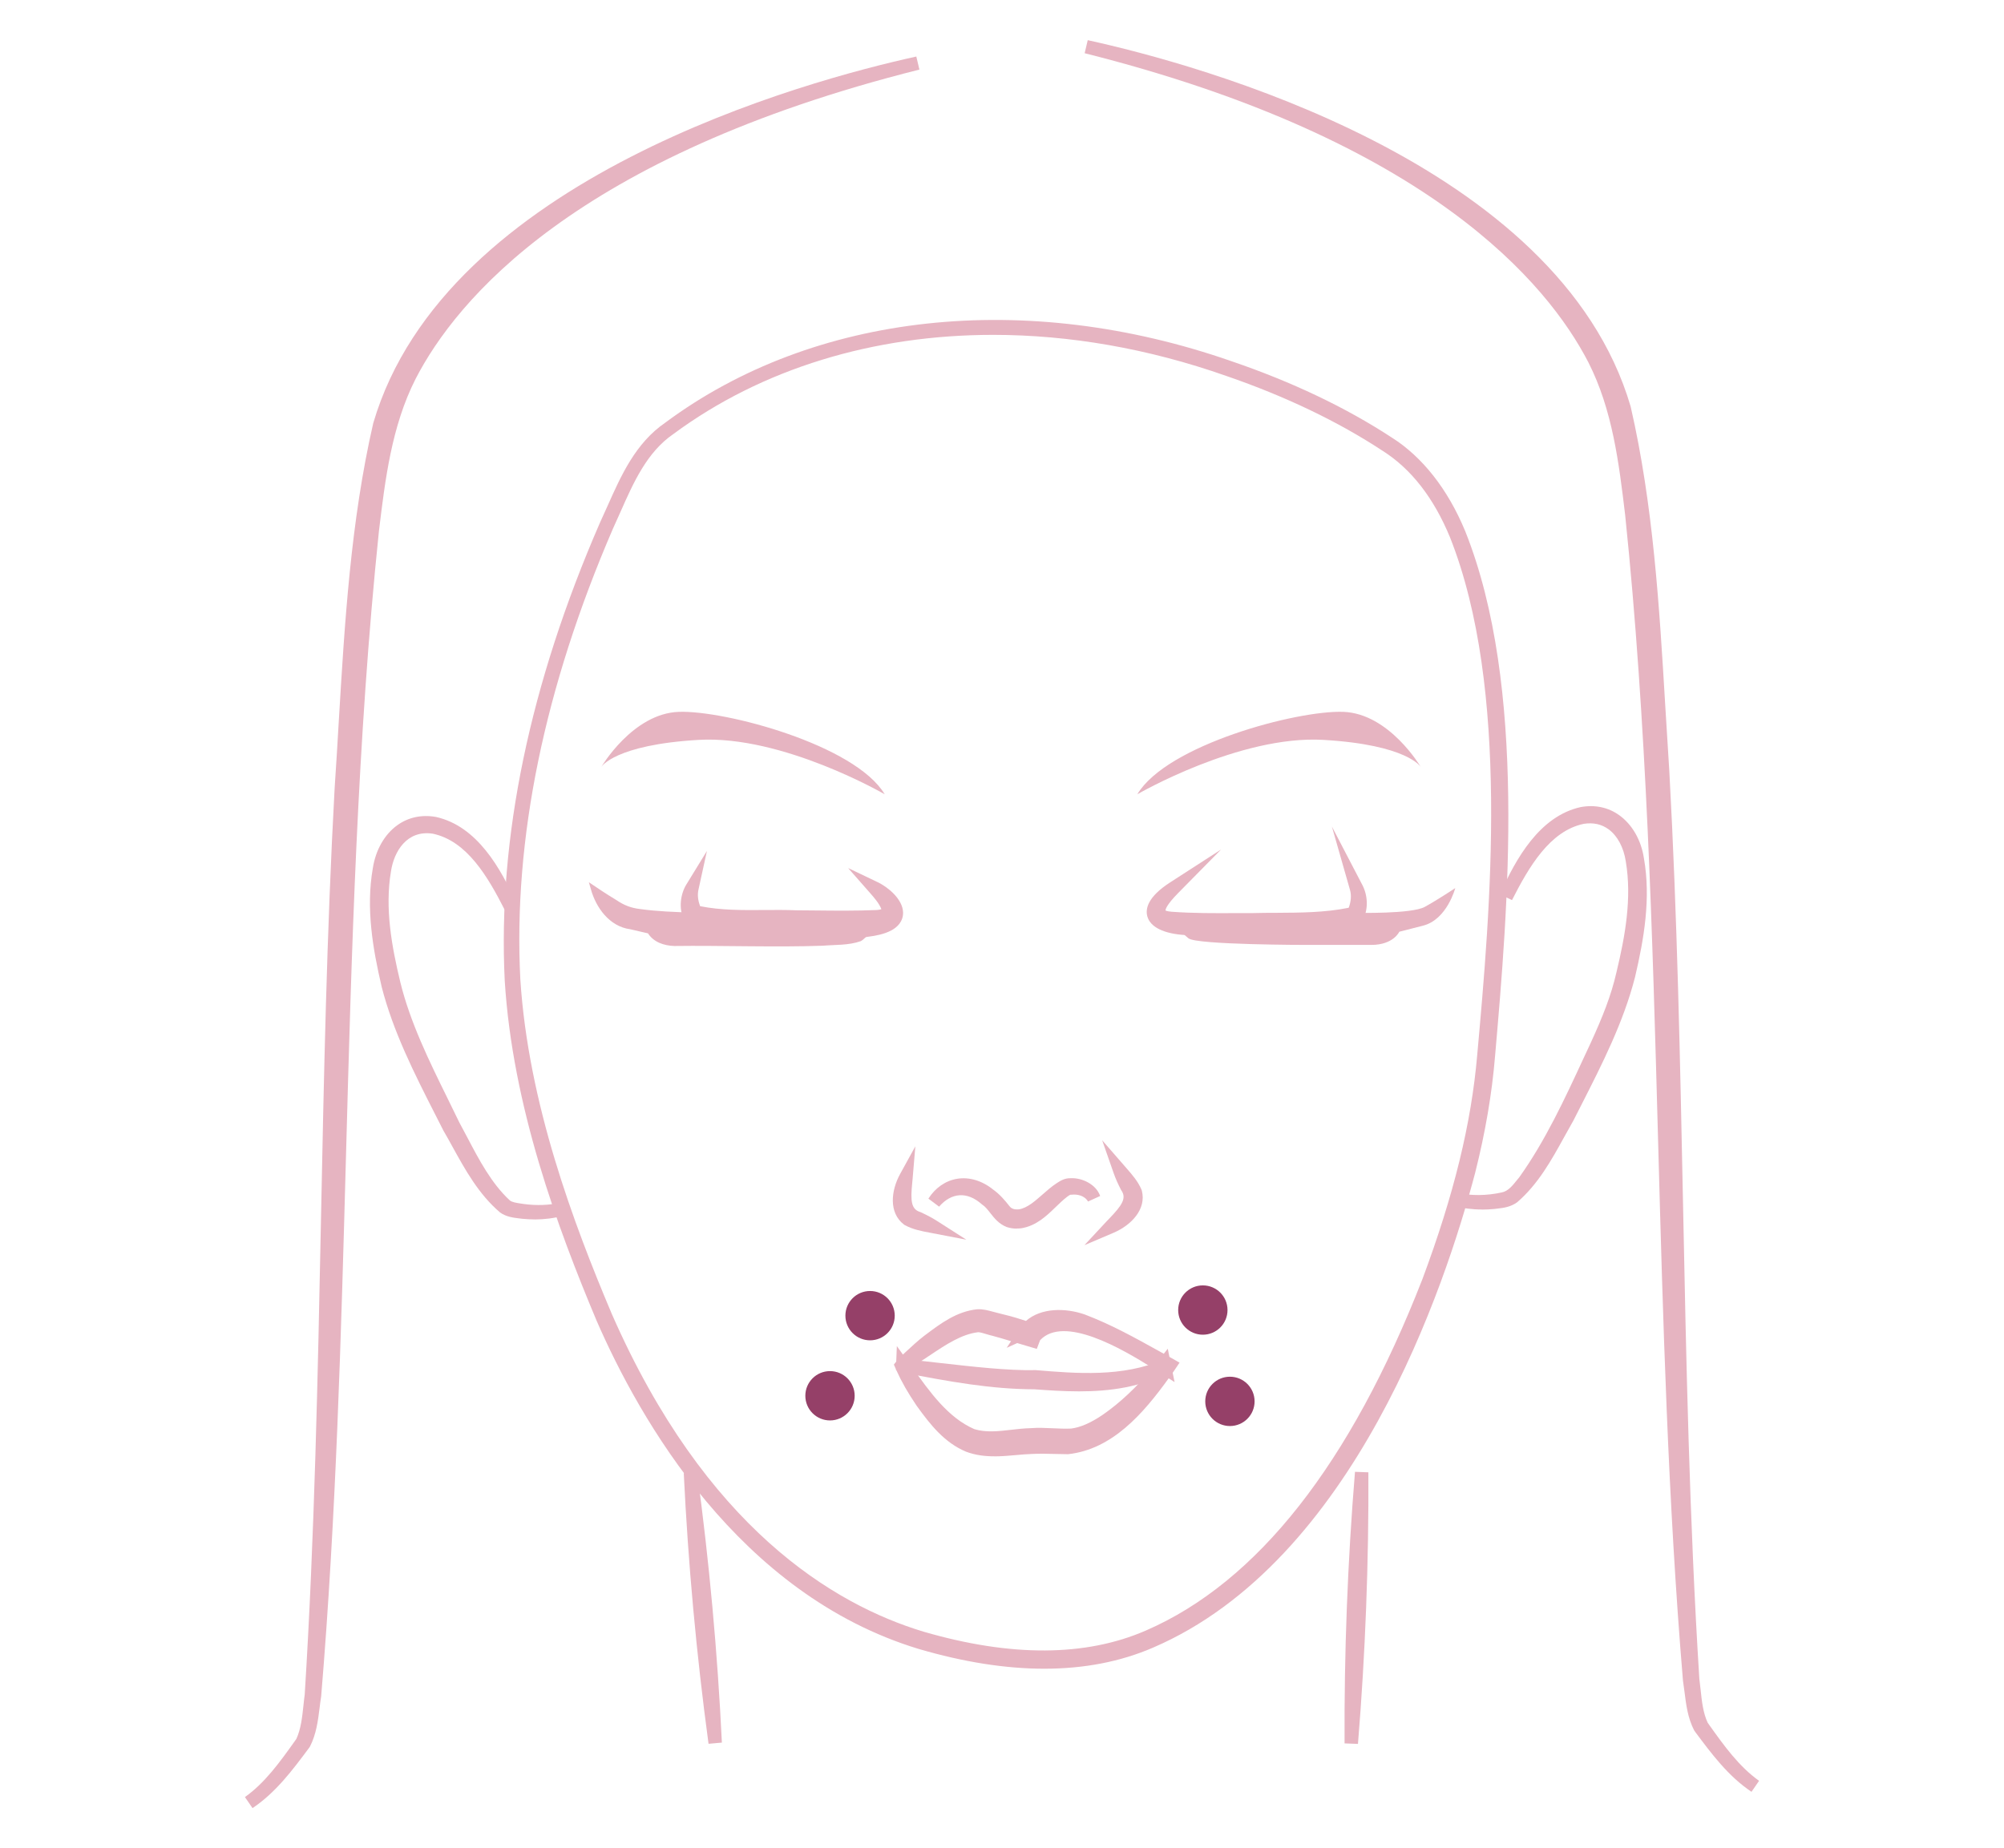 <svg viewBox="0 0 350.12 323.01" xmlns="http://www.w3.org/2000/svg" data-name="Layer 8" id="Layer_8">
  <defs>
    <style>
      .cls-1 {
        fill: #954068;
      }

      .cls-1, .cls-2 {
        stroke-width: 0px;
      }

      .cls-2 {
        fill: #e6b4c1;
      }
    </style>
  </defs>
  <g>
    <path d="M182.45,291.62c-6.76,0-14.09-1.15-21.96-3.46-31.41-9.54-48.74-40.06-56.28-57.41-6.75-16.08-14.67-37.36-16.03-59.41-1.22-24.9,4.38-51.82,16.65-80.02.44-.95.86-1.89,1.28-2.83,2.42-5.44,4.93-11.06,10.11-14.62,25.95-19.29,62.94-23.31,98.95-10.74,10.52,3.59,19.92,8.06,27.92,13.29,5.41,3.4,9.87,9.08,12.9,16.41,10.84,27.13,7.45,66.02,5.21,91.76-.53,6.49-1.7,13.34-3.47,20.35-5.24,19.93-21.21,67.9-56.27,82.99-5.69,2.46-12.04,3.69-19.01,3.69ZM173.52,58.52c-20.87,0-40.38,5.87-55.86,17.32l-.03.02c-4.62,3.18-6.96,8.48-9.23,13.61-.43.96-.85,1.92-1.29,2.87-12.02,27.83-17.47,54.37-16.2,78.84,1.39,21.59,9.27,42.56,15.97,58.42,16.34,37.28,38.67,50.79,54.52,55.56,15.25,4.43,28.3,4.36,38.79-.21,19.5-8.46,35.76-29.15,48.35-61.49,5.48-14.71,8.52-27.15,9.55-39.14,2.29-25.44,5.74-63.89-4.75-90.4-2.83-6.88-6.79-11.98-11.77-15.13-7.81-5.14-16.99-9.53-27.29-13.08-13.68-4.82-27.49-7.19-40.76-7.19Z" class="cls-2"></path>
    <path d="M139.07,164.46c-4.29-.02-8.14-.3-11.76-.84-.49-.1-.94-.18-1.39-.25-2.05-.35-4.37-.75-6.14-2.32l-.16-.14-.1-.19c-1.02-1.95-.59-4.55.37-6.11l3.62-5.9-1.48,6.76c-.2.9-.1,1.85.29,2.89,3.61.73,7.47.7,11.21.67,1.84-.01,3.75-.03,5.61.05,1.12,0,2.28.02,3.45.03,3.5.04,7.12.07,10.61-.08.32-.02.6-.08.79-.14-.39-1.03-1.26-2.01-2.03-2.89l-3.78-4.3,5.17,2.47c1.74.83,4.35,2.92,4.43,5.27.03.9-.3,2.17-2.02,3.14-1.42.75-2.93.96-4.27,1.15l-.65.09c-4.25.55-8.32.64-11.75.66ZM127.63,161.29s.06.01.09.02c3.45.52,7.19.78,11.36.81,3.35-.01,7.33-.1,11.42-.63l.43-.06c-2.81.06-5.63.04-8.37,0-1.16-.01-2.32-.02-3.48-.03-1.85-.07-3.73-.06-5.54-.05-1.95.02-3.93.03-5.91-.06Z" class="cls-2"></path>
    <g>
      <path d="M120.88,159.52s-9.64.23-11.94-1.04c-2.3-1.27-5.32-3.28-5.32-3.28,0,0,1.44,5.49,5.61,6.56l4.17,1.07s1.01,2.3,4.89,2.3h11.22s19.28,0,20.72-1.15,2.59-2.73,2.59-2.73c0,0-24.78.38-29.88-.67l-2.07-1.06Z" class="cls-2"></path>
      <path d="M120.87,159.57c-3.99.1-8.22.54-12.08-.74-1.85-1-3.66-2.13-5.42-3.27l.66-.47c.94,3.01,2.9,5.97,6.23,6.54,0,0,3.21.89,3.21.89l.14.04c.32.73,1.01,1.35,1.79,1.73,2.34,1.08,5.07.51,7.58.68,8.6-.08,17.28-.12,25.82-1.1.52-.12.95-.12,1.26-.42.86-.74,1.65-1.62,2.32-2.52l.44.85c-9.97-.01-20.02.38-29.91-1.08,0,0-.02,0-.02,0h-.01s-2.02-1.13-2.02-1.13h0ZM120.9,159.47l2.12.99c2.27.27,4.97.31,7.4.35,4.78.06,17.48-.05,22.41-.1h1.1c-.89,1.17-1.82,2.35-2.94,3.31-.21.19-.31.29-.59.45-2.18.76-4.41.61-6.64.8-8.07.3-17.86-.06-25.96.05-1.73-.06-3.67-.63-4.68-2.36l.21.18-3.24-.75c-3.6-.48-5.98-3.76-6.88-7.07,0,0-.33-1.14-.33-1.14,1.58,1.07,3.2,2.15,4.83,3.13,1.31.89,2.55,1.37,4.1,1.55,3.02.42,6.05.52,9.11.62h0Z" class="cls-2"></path>
    </g>
    <path d="M218.15,163.95c-3.62,0-7.29-.18-11.01-.54-3.79-.21-6.19-1.38-6.7-3.3-.34-1.3.07-3.37,3.97-5.89l8.92-5.76-7.45,7.56c-2.17,2.2-2.26,2.95-2.25,3.1.01,0,.28.15,1.04.21,3.73.28,7.6.26,11.34.24.93,0,1.86,0,2.78,0,1.39-.04,2.82-.05,4.26-.05,4.15-.02,8.43-.05,12.46-.86.05-.02.1-.03.14-.05.4-1.13.47-2.17.21-3.09l-3.16-11.07,5.32,10.21c.96,1.84,1.03,4.14.19,5.87l-.11.23-.2.16c-1.74,1.43-3.97,1.77-5.93,2.06-.48.07-.95.14-1.41.23-4.05.5-8.2.74-12.43.74Z" class="cls-2"></path>
    <path d="M236.99,159.52s9.64.23,11.94-1.04c2.3-1.27,5.32-3.28,5.32-3.28,0,0-1.44,5.49-5.61,6.56l-4.17,1.07s-1.01,2.3-4.89,2.3c-3.89,0-11.22,0-11.22,0,0,0-19.28,0-20.72-1.15-1.44-1.15-2.59-2.73-2.59-2.73,0,0,24.78.38,29.88-.67l2.07-1.06Z" class="cls-2"></path>
    <path d="M154.56,138.8s-17.84-10.36-32.52-9.5c-14.68.86-16.98,4.72-16.98,4.72,0,0,5.47-9.33,13.53-9.62,8.06-.29,30.79,5.76,35.97,14.39Z" class="cls-2"></path>
    <path d="M198.71,138.8s17.84-10.36,32.52-9.5c14.68.86,16.98,4.72,16.98,4.72,0,0-5.47-9.33-13.53-9.62-8.06-.29-30.79,5.76-35.97,14.39Z" class="cls-2"></path>
    <path d="M93.4,213.1c-.71,0-1.43-.04-2.16-.11l-.49-.06c-1.08-.13-2.3-.27-3.38-1.04-3.75-3.2-6.08-7.44-8.34-11.53-.51-.93-1.02-1.86-1.55-2.76-.51-1-.99-1.95-1.47-2.89-3.6-7.08-7.32-14.4-9.33-22.26-1.54-6.62-2.78-13.7-1.54-20.75.49-3.16,2.05-5.9,4.29-7.5,1.91-1.37,4.23-1.87,6.7-1.44,7.23,1.59,11.37,8.99,14.17,15.26l-2.11,1.01c-2.95-5.79-6.59-12.08-12.6-13.34-4.51-.67-6.75,3.11-7.28,6.56-1.1,6.49.13,13.16,1.63,19.4,1.73,7.03,5.01,13.71,8.19,20.17.71,1.45,1.42,2.89,2.12,4.34.45.82.91,1.7,1.38,2.59,2.08,3.96,4.23,8.06,7.45,11.04.42.32,1.17.43,1.98.55l.54.08c2.18.28,4.29.21,6.24-.23l.56,2.27c-1.58.43-3.25.65-4.99.65Z" class="cls-2"></path>
    <path d="M258.93,211.37c-1.75,0-3.41-.22-4.98-.65l.56-2.27c2.5.54,5.21.52,7.84-.06,1.1-.2,1.88-1.16,2.7-2.19l.38-.46c4.53-6.33,7.94-13.69,11.23-20.8l1.25-2.68c2.04-4.46,3.58-8.27,4.5-12.34,1.5-6.25,2.73-12.91,1.63-19.39-.37-2.44-1.46-4.47-3-5.6-1.22-.9-2.68-1.22-4.34-.96-5.94,1.24-9.59,7.53-12.54,13.33l-2.11-1.01c2.8-6.27,6.94-13.66,14.12-15.25,2.51-.45,4.83.05,6.75,1.44,2.25,1.62,3.82,4.36,4.29,7.52,1.24,7.02,0,14.1-1.54,20.7-2.01,7.89-5.74,15.21-9.34,22.29-.48.95-.96,1.89-1.44,2.83-.55.96-1.06,1.88-1.57,2.81-2.26,4.1-4.6,8.34-8.27,11.48-1.15.83-2.37.98-3.45,1.1l-.47.06c-.75.07-1.48.11-2.2.11Z" class="cls-2"></path>
    <path d="M177.65,214.71c-.63,0-1.2-.09-1.77-.28-1.38-.54-2.17-1.56-2.87-2.45-.45-.57-.87-1.12-1.38-1.45l-.13-.1c-1.24-1.1-2.58-1.64-3.87-1.55-1.27.08-2.5.77-3.56,1.99l-1.87-1.4c1.22-1.91,3.01-3.14,5.02-3.47,2.14-.35,4.4.34,6.35,1.93,1.09.77,2.05,1.9,2.75,2.8.26.35.67.71,1.71.61,1.44-.24,2.75-1.4,4.13-2.61.78-.69,1.59-1.4,2.47-1.97.6-.39,1.37-.9,2.47-.86,1.9-.09,4.4,1.04,5.11,3.11l-2.12.96c-.6-1.05-1.91-1.3-2.85-1.19h-.1s-.1,0-.1,0c-.01,0-.19.04-.67.42-.67.52-1.28,1.11-1.93,1.74-1.59,1.54-3.38,3.28-6.02,3.71-.27.03-.52.04-.77.04Z" class="cls-2"></path>
    <path d="M168.8,216.64l-6.39-1.23c-1.45-.27-2.96-.56-4.34-1.32l-.15-.1c-2.68-2.06-2.26-5.93-.65-8.85l2.65-4.81-.46,5.47c-.02.28-.05.57-.08.87-.32,3.16-.2,4.65,1.37,5.13l.15.06c1.11.52,2,.99,2.78,1.49l5.13,3.28Z" class="cls-2"></path>
    <path d="M189.49,217.57l3.74-4.02c.19-.2.39-.42.6-.63,2.2-2.28,3.02-3.53,2.09-4.88l-.08-.13c-.56-1.09-.96-2.01-1.27-2.89l-2.01-5.75,4.28,4.92c.97,1.11,1.97,2.25,2.59,3.71l.06.17c.84,3.28-1.88,6.06-4.95,7.37l-5.05,2.15Z" class="cls-2"></path>
    <path d="M173.71,254.5c-1.64,0-3.29-.19-4.94-.81-3.76-1.58-6.22-4.69-8.61-8.01-1.54-2.27-2.64-4.19-3.55-6.21l-.08-.04v-.14c-.02-.06-.05-.12-.08-.18l-.28-.64.41-.52.11-2.71,1.06,1.48s.04-.04.06-.06l.41-.38c1.05-.97,2.14-1.98,3.25-2.84l.35-.26c2.5-1.87,5.32-4,8.87-4.37,1.04-.07,1.96.2,2.78.42.3.08.6.17.88.23.41.11.76.19,1.11.28.68.17,1.37.34,2.04.55l1.75.55c2.64-2.31,6.87-2.31,10.28-1.12,4.54,1.72,8.78,4.07,12.88,6.35l.92.51.69-.88.29,1.43,1.77,1-.98,1.46c-.07.1-.15.21-.22.31l.33,1.63-1.03-.66c-4.45,6.18-9.86,12.42-17.57,13.26h-.13c-.69,0-1.4-.02-2.12-.04-1.36-.04-2.77-.07-4.07,0-.94.03-1.86.11-2.83.2-1.23.11-2.49.22-3.75.22ZM170.22,249.75c2.04.62,4.16.38,6.41.12,1.12-.13,2.27-.26,3.47-.29,1.27-.1,2.58-.04,3.85.02,1.11.05,2.16.1,3.2.05,1.6-.2,3.43-.99,5.51-2.41,3-2.07,5.92-4.82,8.71-8.17-5.4-3.4-15.48-9.27-19.65-4.87-.05.13-.11.3-.2.52l-.38,1.01-1.85-.55c-.52-.15-1.05-.31-1.57-.47l-1.84.83.76-1.16c-1.09-.33-2.18-.66-3.28-.95-.22-.04-.57-.15-.95-.26-.43-.13-1.22-.37-1.49-.36-2.88.32-5.68,2.18-8.38,3.99-.57.38-1.13.75-1.68,1.11-.2.15-.54.39-.89.64-.2.14-.4.28-.59.42h.01c3.08,4.33,6.27,8.8,10.84,10.78Z" class="cls-2"></path>
    <path d="M188.52,243.15c-2.78,0-5.44-.19-7.79-.36-7.49-.02-14.69-1.3-23.32-2.98l.33-2.31c2.03.18,4.3.44,6.66.71,5.49.62,11.7,1.33,16.45,1.23h.06s.06,0,.06,0c7.12.59,15.18,1.26,22.34-1.85l1.04,2.09c-4.92,2.79-10.59,3.47-15.82,3.47Z" class="cls-2"></path>
    <path d="M123.79,304.74c-2.12-15.64-3.57-31.55-4.33-47.29l2.33-.21c2.12,15.63,3.57,31.54,4.33,47.29l-2.33.21Z" class="cls-2"></path>
    <path d="M237.25,304.76l-2.34-.09c-.08-15.77.53-31.74,1.82-47.46l2.34.09c.08,15.77-.53,31.74-1.82,47.46Z" class="cls-2"></path>
    <path d="M44.12,315.98l-1.33-1.93c3.5-2.48,6.11-6.13,8.63-9.66l.36-.51c.79-1.72,1.02-3.79,1.23-5.79.07-.67.14-1.33.23-1.98,1.72-27.58,2.29-55.78,2.84-83.04.5-24.72,1.01-50.29,2.39-75.41.26-3.82.49-7.64.71-11.46,1.03-17.26,2.09-35.11,6.03-52.25C77.79,31.08,141.01,14.07,160.09,9.88l.54,2.28c-60.12,15.1-80.94,40.32-88,54.01-4.22,8.3-5.34,17.65-6.43,26.68-3.77,36.33-4.78,73.5-5.76,109.45-.84,30.89-1.71,62.83-4.33,94.15-.12.74-.2,1.41-.28,2.07-.28,2.24-.58,4.56-1.68,6.71l-.21.3c-2.83,3.8-5.76,7.73-9.82,10.45Z" class="cls-2"></path>
    <path d="M306,313.13c-4.04-2.71-6.96-6.62-9.78-10.4l-.24-.35c-1.11-2.15-1.4-4.47-1.68-6.72-.08-.66-.17-1.33-.27-1.98-2.63-31.41-3.5-63.35-4.34-94.24-.98-35.94-1.99-73.11-5.76-109.46-1.08-9.02-2.2-18.36-6.43-26.67-7.06-13.68-27.88-38.89-88-54.01l.54-2.28c19.08,4.19,82.3,21.2,94.85,64.02,3.96,17.21,5.02,35.05,6.05,52.31.23,3.83.46,7.65.71,11.46,1.38,25.13,1.89,50.7,2.39,75.42.55,27.27,1.11,55.47,2.85,83.13.08.57.15,1.23.22,1.9.22,2.09.44,4.07,1.23,5.78l.33.47c2.53,3.55,5.15,7.21,8.66,9.7l-1.33,1.93Z" class="cls-2"></path>
  </g>
  <circle r="4.31" cy="229.92" cx="152.01" class="cls-1"></circle>
  <circle r="4.31" cy="243.92" cx="145.01" class="cls-1"></circle>
  <circle r="4.31" cy="228.94" cx="210.15" class="cls-1"></circle>
  <circle r="4.31" cy="244.9" cx="214.88" class="cls-1"></circle>
</svg>